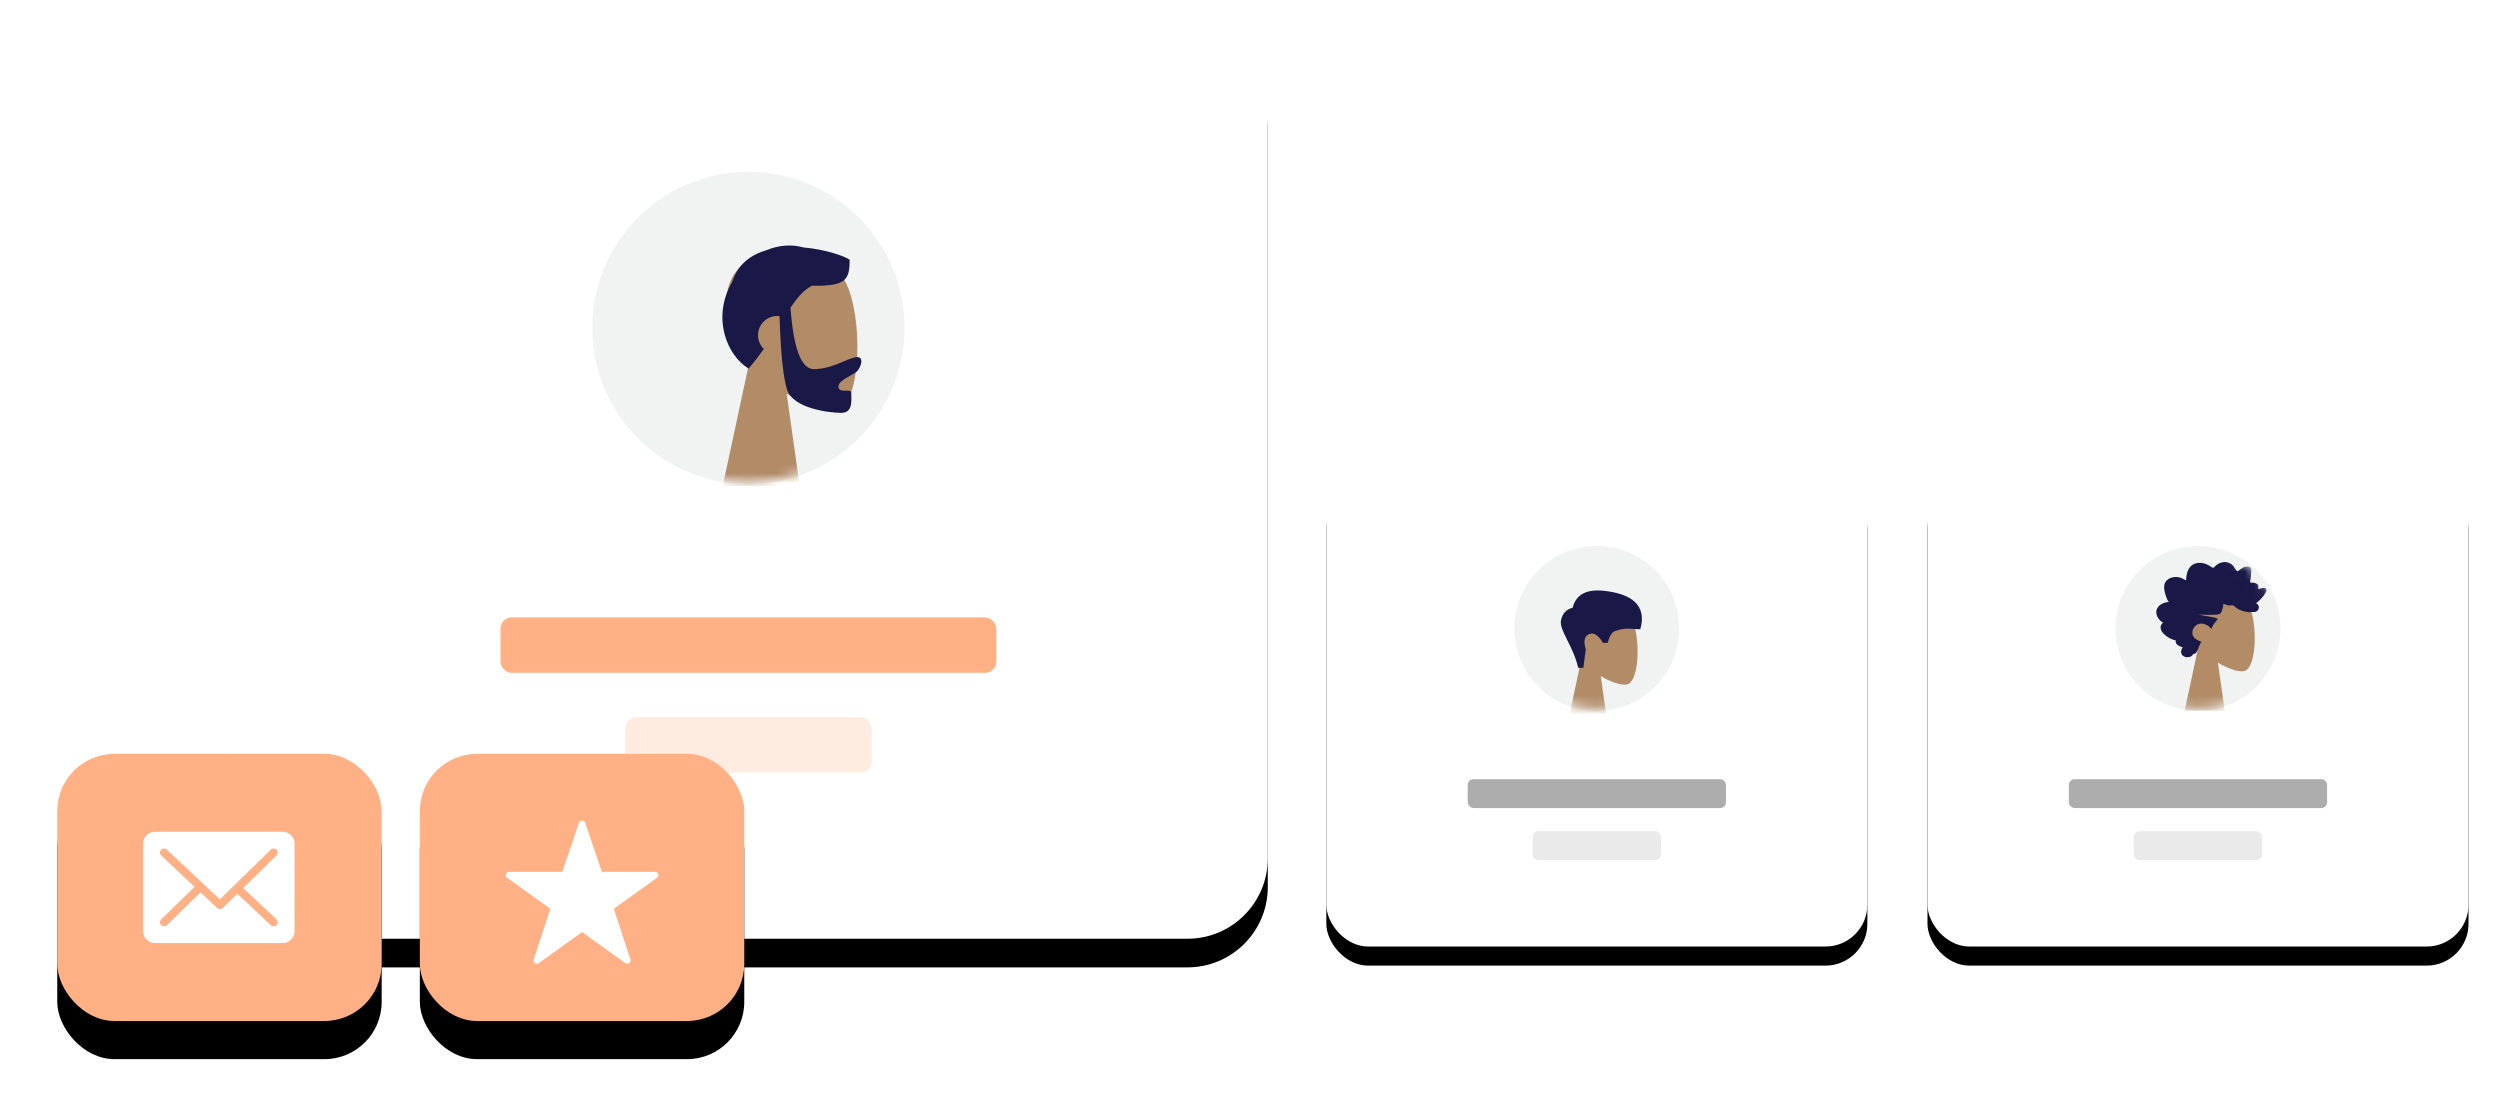 <?xml version="1.0" encoding="UTF-8"?>
<svg width="262px" height="117px" viewBox="0 0 262 117" version="1.1" xmlns="http://www.w3.org/2000/svg" xmlns:xlink="http://www.w3.org/1999/xlink">
    <title>Group 31 Copy</title>
    <defs>
        <rect id="path-1" x="0" y="-3.97903932e-15" width="56.7" height="50.198" rx="4.385"></rect>
        <filter x="-9.7%" y="-7.0%" width="119.4%" height="121.9%" filterUnits="objectBoundingBox" id="filter-2">
            <feOffset dx="0" dy="2" in="SourceAlpha" result="shadowOffsetOuter1"></feOffset>
            <feGaussianBlur stdDeviation="1.5" in="shadowOffsetOuter1" result="shadowBlurOuter1"></feGaussianBlur>
            <feColorMatrix values="0 0 0 0 0   0 0 0 0 0   0 0 0 0 0  0 0 0 0.055 0" type="matrix" in="shadowBlurOuter1"></feColorMatrix>
        </filter>
        <circle id="path-3" cx="8.61" cy="8.459" r="8.392"></circle>
        <rect id="path-5" x="0" y="-3.97903932e-15" width="56.7" height="50.198" rx="4.385"></rect>
        <filter x="-9.7%" y="-7.0%" width="119.4%" height="121.9%" filterUnits="objectBoundingBox" id="filter-6">
            <feOffset dx="0" dy="2" in="SourceAlpha" result="shadowOffsetOuter1"></feOffset>
            <feGaussianBlur stdDeviation="1.5" in="shadowOffsetOuter1" result="shadowBlurOuter1"></feGaussianBlur>
            <feColorMatrix values="0 0 0 0 0   0 0 0 0 0   0 0 0 0 0  0 0 0 0.055 0" type="matrix" in="shadowBlurOuter1"></feColorMatrix>
        </filter>
        <circle id="path-7" cx="8.61" cy="8.459" r="8.392"></circle>
        <rect id="path-9" x="-2.27373675e-14" y="-2.27373675e-14" width="108.864" height="96.381" rx="8.419"></rect>
        <filter x="-8.3%" y="-6.2%" width="116.5%" height="118.7%" filterUnits="objectBoundingBox" id="filter-10">
            <feOffset dx="0" dy="3" in="SourceAlpha" result="shadowOffsetOuter1"></feOffset>
            <feGaussianBlur stdDeviation="2.5" in="shadowOffsetOuter1" result="shadowBlurOuter1"></feGaussianBlur>
            <feColorMatrix values="0 0 0 0 0   0 0 0 0 0   0 0 0 0 0  0 0 0 0.055 0" type="matrix" in="shadowBlurOuter1"></feColorMatrix>
        </filter>
        <circle id="path-11" cx="16.531" cy="16.241" r="16.112"></circle>
        <rect id="path-13" x="3.55271368e-15" y="77" width="34" height="28" rx="6"></rect>
        <filter x="-32.4%" y="-25.0%" width="164.7%" height="178.6%" filterUnits="objectBoundingBox" id="filter-14">
            <feOffset dx="0" dy="4" in="SourceAlpha" result="shadowOffsetOuter1"></feOffset>
            <feGaussianBlur stdDeviation="3" in="shadowOffsetOuter1" result="shadowBlurOuter1"></feGaussianBlur>
            <feColorMatrix values="0 0 0 0 0   0 0 0 0 0   0 0 0 0 0  0 0 0 0.055 0" type="matrix" in="shadowBlurOuter1"></feColorMatrix>
        </filter>
        <rect id="path-15" x="3.55271368e-15" y="0" width="34" height="28" rx="6"></rect>
        <filter x="-32.4%" y="-25.0%" width="164.7%" height="178.6%" filterUnits="objectBoundingBox" id="filter-16">
            <feOffset dx="0" dy="4" in="SourceAlpha" result="shadowOffsetOuter1"></feOffset>
            <feGaussianBlur stdDeviation="3" in="shadowOffsetOuter1" result="shadowBlurOuter1"></feGaussianBlur>
            <feColorMatrix values="0 0 0 0 0   0 0 0 0 0   0 0 0 0 0  0 0 0 0.055 0" type="matrix" in="shadowBlurOuter1"></feColorMatrix>
        </filter>
    </defs>
    <g id="Landing-page" stroke="none" stroke-width="1" fill="none" fill-rule="evenodd">
        <g id="Illustrations" transform="translate(-4453, -1195)">
            <g id="Group-31-Copy" transform="translate(4459, 1197)">
                <g id="Group-37" transform="translate(133, 47)">
                    <g id="Group-18-Copy-2">
                        <g id="Rectangle">
                            <use fill="black" fill-opacity="1" filter="url(#filter-2)" xlink:href="#path-1"></use>
                            <use fill="#FFFFFF" fill-rule="evenodd" xlink:href="#path-1"></use>
                        </g>
                        <rect id="Rectangle-Copy-26" fill="#98989A" opacity="0.8" x="14.818" y="32.659" width="27.065" height="3.024" rx="0.605"></rect>
                        <rect id="Rectangle-Copy-33" fill="#98989A" opacity="0.2" x="21.622" y="38.102" width="13.457" height="3.024" rx="0.605"></rect>
                        <g id="Head/Front/Rad" transform="translate(25.838, 13.787)">
                            <g transform="translate(0.042, 0.246)" id="Head">
                                <g transform="translate(0.05, 0.179)"></g>
                            </g>
                        </g>
                        <g id="Group-19" transform="translate(19.74, 8.4)">
                            <mask id="mask-4" fill="white">
                                <use xlink:href="#path-3"></use>
                            </mask>
                            <use id="Mask" stroke="#F1F2F2" stroke-width="0.5" fill="#F1F2F2" xlink:href="#path-3"></use>
                            <g id="Head/Front/Short-2" mask="url(#mask-4)">
                                <g transform="translate(-3.92, 0.28)">
                                    <g id="Head" stroke-width="1" fill="none" transform="translate(9.45, 5.425)">
                                        <path d="M6.675,1.598 C7.689,3.489 7.569,8.283 6.258,8.621 C5.735,8.756 4.622,8.426 3.489,7.743 L4.2,12.775 L0,12.775 L1.445,6.035 C0.639,5.089 0.094,3.929 0.185,2.629 C0.448,-1.116 5.661,-0.292 6.675,1.598 Z" id="Head-[skin]" fill="#B28B67"></path>
                                    </g>
                                    <path d="M10.573,12.304 C10.046,9.959 8.544,8.36 8.774,7.312 C8.927,6.613 9.334,6.178 9.996,6.008 C10.339,4.623 11.443,4.033 13.31,4.24 C16.11,4.551 17.818,5.713 17.08,8.272 C16.402,8.272 15.583,8.027 14.451,8.447 C14.091,8.58 13.834,8.994 13.68,9.688 L13.168,9.688 C12.671,8.864 12.182,8.562 11.699,8.78 C11.216,8.998 11.106,9.528 11.37,10.37 L11.118,12.304 L10.573,12.304 Z" id="Hair" fill="#191847"></path>
                                </g>
                            </g>
                        </g>
                    </g>
                    <g id="Group-18-Copy-3" transform="translate(63, 0)">
                        <g id="Rectangle">
                            <use fill="black" fill-opacity="1" filter="url(#filter-6)" xlink:href="#path-5"></use>
                            <use fill="#FFFFFF" fill-rule="evenodd" xlink:href="#path-5"></use>
                        </g>
                        <rect id="Rectangle-Copy-26" fill="#98989A" opacity="0.8" x="14.818" y="32.659" width="27.065" height="3.024" rx="0.605"></rect>
                        <rect id="Rectangle-Copy-33" fill="#98989A" opacity="0.2" x="21.622" y="38.102" width="13.457" height="3.024" rx="0.605"></rect>
                        <g id="Head/Front/Rad" transform="translate(25.838, 13.787)">
                            <g transform="translate(0.042, 0.246)" id="Head">
                                <g transform="translate(0.05, 0.179)"></g>
                            </g>
                        </g>
                        <g id="Group-19" transform="translate(19.74, 8.4)">
                            <mask id="mask-8" fill="white">
                                <use xlink:href="#path-7"></use>
                            </mask>
                            <use id="Mask" stroke="#F1F2F2" stroke-width="0.5" fill="#F1F2F2" xlink:href="#path-7"></use>
                            <g id="Head/Front/Rad" mask="url(#mask-8)">
                                <g transform="translate(-2.24, -1.12)">
                                    <g id="Head" stroke-width="1" fill="none" transform="translate(9.45, 5.425)">
                                        <path d="M6.675,1.598 C7.689,3.489 7.569,8.283 6.258,8.621 C5.735,8.756 4.622,8.426 3.489,7.743 L4.2,12.775 L0,12.775 L1.445,6.035 C0.639,5.089 0.094,3.929 0.185,2.629 C0.448,-1.116 5.661,-0.292 6.675,1.598 Z" id="Head-[skin]" fill="#B28B67"></path>
                                    </g>
                                    <path d="M16.696,6.808 C16.832,6.673 16.906,6.481 16.97,6.299 C17.036,6.11 17.101,5.919 17.145,5.722 C17.233,5.328 17.234,4.876 16.953,4.57 C16.728,4.325 16.39,4.215 16.078,4.191 C15.871,4.175 15.657,4.204 15.458,4.27 C15.26,4.335 15.09,4.464 14.898,4.544 C14.891,4.12 14.818,3.676 14.603,3.314 C14.396,2.966 14.066,2.77 13.69,2.718 C13.304,2.665 12.923,2.756 12.578,2.942 C12.491,2.989 12.405,3.038 12.323,3.094 C12.255,3.14 12.183,3.196 12.103,3.215 C12.013,3.236 11.968,3.184 11.91,3.119 C11.842,3.042 11.765,2.974 11.683,2.914 C11.322,2.649 10.849,2.54 10.431,2.699 C10.238,2.772 10.051,2.897 9.92,3.068 C9.804,3.221 9.721,3.463 9.56,3.57 C9.492,3.615 9.443,3.555 9.381,3.511 C9.288,3.444 9.199,3.371 9.105,3.306 C8.972,3.215 8.828,3.147 8.675,3.112 C8.45,3.06 8.138,3.072 8.074,3.367 C8.05,3.477 8.068,3.596 8.076,3.707 C8.087,3.861 8.098,4.014 8.111,4.167 C8.122,4.283 8.134,4.395 8.156,4.509 C8.168,4.57 8.205,4.683 8.178,4.744 C8.146,4.82 7.995,4.777 7.931,4.78 C7.804,4.785 7.677,4.807 7.56,4.862 C7.469,4.904 7.373,4.965 7.335,5.07 C7.311,5.134 7.317,5.199 7.328,5.265 C7.342,5.344 7.326,5.386 7.316,5.466 C7.146,5.382 6.555,5.196 6.481,5.501 C6.456,5.603 6.513,5.718 6.556,5.804 C6.631,5.954 6.73,6.092 6.831,6.223 C7.042,6.496 7.293,6.732 7.564,6.934 C7.247,7.075 7.164,7.491 7.439,7.739 C7.56,7.848 7.723,7.873 7.876,7.866 C7.932,7.863 8.013,7.842 8.057,7.851 C8.081,7.857 8.106,7.877 8.139,7.879 C8.355,7.894 8.598,7.842 8.809,7.794 C9.185,7.708 9.541,7.53 9.832,7.259 C9.907,7.189 9.968,7.149 10.069,7.15 C10.157,7.151 10.243,7.175 10.331,7.178 C10.563,7.183 10.773,7.07 10.989,6.994 C11.002,7.286 11.085,7.607 11.205,7.87 C11.302,8.084 11.505,8.115 11.705,8.133 C12.343,8.193 12.984,8.126 13.623,8.127 C13.004,8.267 12.365,8.325 11.752,8.489 C11.474,8.564 11.686,8.751 11.805,8.88 C12,9.094 12.145,9.358 12.246,9.636 C12.548,9.242 13.083,8.982 13.558,9.103 C14.081,9.237 14.45,9.945 14.115,10.454 C13.921,10.75 13.57,10.864 13.277,10.991 C13.505,11.228 13.56,11.578 13.698,11.873 C13.765,12.018 13.86,12.183 14.012,12.234 C14.068,12.252 14.133,12.254 14.177,12.3 C14.232,12.356 14.245,12.419 14.315,12.468 C14.594,12.662 15.029,12.647 15.277,12.394 C15.5,12.165 15.442,11.803 15.255,11.571 C15.552,11.447 16.094,11.288 15.976,10.825 C16.619,10.782 18.183,9.738 17.318,8.975 C17.793,8.707 18.228,8.052 17.924,7.475 C17.689,7.03 17.144,6.831 16.696,6.808" id="hair" fill="#191847" transform="translate(12.25, 7.612) scale(-1, 1) translate(-12.25, -7.612) "></path>
                                </g>
                            </g>
                        </g>
                    </g>
                </g>
                <g id="Group-18-Copy">
                    <g id="Group-38" transform="translate(18, 0)">
                        <g id="Rectangle">
                            <use fill="black" fill-opacity="1" filter="url(#filter-10)" xlink:href="#path-9"></use>
                            <use fill="#FFFFFF" fill-rule="evenodd" xlink:href="#path-9"></use>
                        </g>
                        <rect id="Rectangle-Copy-26" fill="#FF9C66" opacity="0.8" x="28.45" y="62.706" width="51.964" height="5.806" rx="1.161"></rect>
                        <rect id="Rectangle-Copy-33" fill="#FF9C66" opacity="0.2" x="41.513" y="73.157" width="25.837" height="5.806" rx="1.161"></rect>
                        <g id="Group-19" transform="translate(37.901, 16.128)">
                            <mask id="mask-12" fill="white">
                                <use xlink:href="#path-11"></use>
                            </mask>
                            <use id="Mask" stroke="#F1F2F2" stroke-width="0.5" fill="#F1F2F2" xlink:href="#path-11"></use>
                            <g id="Head/Front/Short-Beard" mask="url(#mask-12)">
                                <g transform="translate(-4.301, -2.15)">
                                    <g id="Head" stroke-width="1" fill="none" transform="translate(18.144, 10.416)">
                                        <path d="M12.816,3.069 C14.763,6.698 14.532,15.904 12.015,16.553 C11.012,16.811 8.874,16.178 6.699,14.866 L8.064,24.528 L0,24.528 L2.777,11.589 C1.228,9.772 0.18,7.544 0.355,5.049 C0.86,-2.142 10.869,-0.56 12.816,3.069 Z" id="Head-[skin]" fill="#B28B67"></path>
                                    </g>
                                    <path d="M26.588,9.953 C28.851,10.147 30.871,10.837 31.444,11.246 C31.444,13.388 31.029,14.024 27.484,13.968 C26.613,14.428 25.943,15.22 25.246,16.259 C25.554,20.558 26.371,22.708 27.695,22.708 C29.682,22.708 31.367,21.447 32.239,21.447 C32.875,21.447 32.733,22.242 32.311,22.832 C31.964,23.318 30.272,23.787 30.272,24.541 C30.272,25.296 31.609,24.712 31.609,25.159 C31.609,25.899 31.844,27.29 30.56,27.29 C29.26,27.29 25.534,26.817 24.896,24.888 C24.484,23.644 24.217,21.065 24.096,17.152 C24.018,17.141 23.938,17.136 23.856,17.136 C22.743,17.136 21.84,18.039 21.84,19.152 C21.84,19.717 22.073,20.228 22.447,20.594 C21.981,21.253 21.458,21.94 20.859,22.65 C18.608,21.3 16.938,17.347 19.139,13.55 C19.747,11.69 21.124,10.697 22.75,10.235 C24.067,9.684 25.434,9.622 26.588,9.953 Z" id="Hair" fill="#191847"></path>
                                </g>
                            </g>
                        </g>
                    </g>
                    <g id="Rectangle-Copy-49">
                        <use fill="black" fill-opacity="1" filter="url(#filter-14)" xlink:href="#path-13"></use>
                        <use fill="#FFB085" fill-rule="evenodd" xlink:href="#path-13"></use>
                    </g>
                    <g id="np_mail_854912_0076FF" transform="translate(9, 85)" fill="#FFFFFF" fill-rule="nonzero">
                        <path d="M14.636,0.165 L1.235,0.165 C0.556,0.165 -0.001,0.721 -0.001,1.401 L-0.001,10.599 C-0.001,11.279 0.556,11.835 1.235,11.835 L14.635,11.835 C15.315,11.835 15.871,11.279 15.871,10.599 L15.872,1.401 C15.872,0.721 15.315,0.165 14.636,0.165 L14.636,0.165 Z M13.971,9.339 C14.143,9.501 14.152,9.772 13.99,9.945 C13.905,10.035 13.792,10.08 13.678,10.08 C13.573,10.08 13.467,10.042 13.384,9.964 L9.867,6.663 L8.344,8.148 C8.261,8.23 8.154,8.27 8.046,8.27 C7.941,8.27 7.835,8.231 7.752,8.153 L6.015,6.522 L2.493,9.958 C2.409,10.04 2.302,10.08 2.193,10.08 C2.082,10.08 1.971,10.036 1.886,9.95 C1.721,9.781 1.725,9.51 1.894,9.345 L5.389,5.936 L1.9,2.661 C1.728,2.499 1.719,2.228 1.88,2.056 C2.042,1.883 2.313,1.875 2.486,2.036 L8.039,7.248 L13.377,2.041 C13.545,1.876 13.817,1.88 13.982,2.049 C14.147,2.218 14.144,2.489 13.975,2.655 L10.481,6.064 L13.971,9.339 Z" id="Shape"></path>
                    </g>
                    <g id="Group-32" transform="translate(38, 77)">
                        <g id="Rectangle-Copy-51">
                            <use fill="black" fill-opacity="1" filter="url(#filter-16)" xlink:href="#path-15"></use>
                            <use fill="#FFB085" fill-rule="evenodd" xlink:href="#path-15"></use>
                        </g>
                        <path d="M16.983,7 C16.839,7.008 16.715,7.101 16.67,7.235 L14.927,12.37 L9.346,12.37 L9.346,12.37 C9.196,12.37 9.063,12.465 9.017,12.605 C8.971,12.744 9.021,12.898 9.141,12.985 L13.674,16.241 L11.932,21.554 L11.932,21.553 C11.885,21.695 11.936,21.848 12.058,21.935 C12.18,22.022 12.345,22.021 12.467,21.934 L17,18.679 L21.533,21.934 C21.655,22.021 21.82,22.022 21.942,21.935 C22.064,21.848 22.115,21.695 22.068,21.553 L20.326,16.24 L24.859,12.985 L24.859,12.985 C24.979,12.898 25.029,12.744 24.983,12.605 C24.937,12.465 24.804,12.37 24.654,12.37 L19.073,12.37 L17.33,7.236 L17.33,7.235 C17.282,7.09 17.14,6.993 16.983,7 L16.983,7 Z" id="Path" fill="#FFFFFF" fill-rule="nonzero"></path>
                    </g>
                    <g id="Head/Front/Rad" transform="translate(80.012, 9.089)">
                        <g transform="translate(0.101, 0.591)" id="Head">
                            <g transform="translate(0.121, 0.43)"></g>
                        </g>
                    </g>
                </g>
            </g>
        </g>
    </g>
</svg>